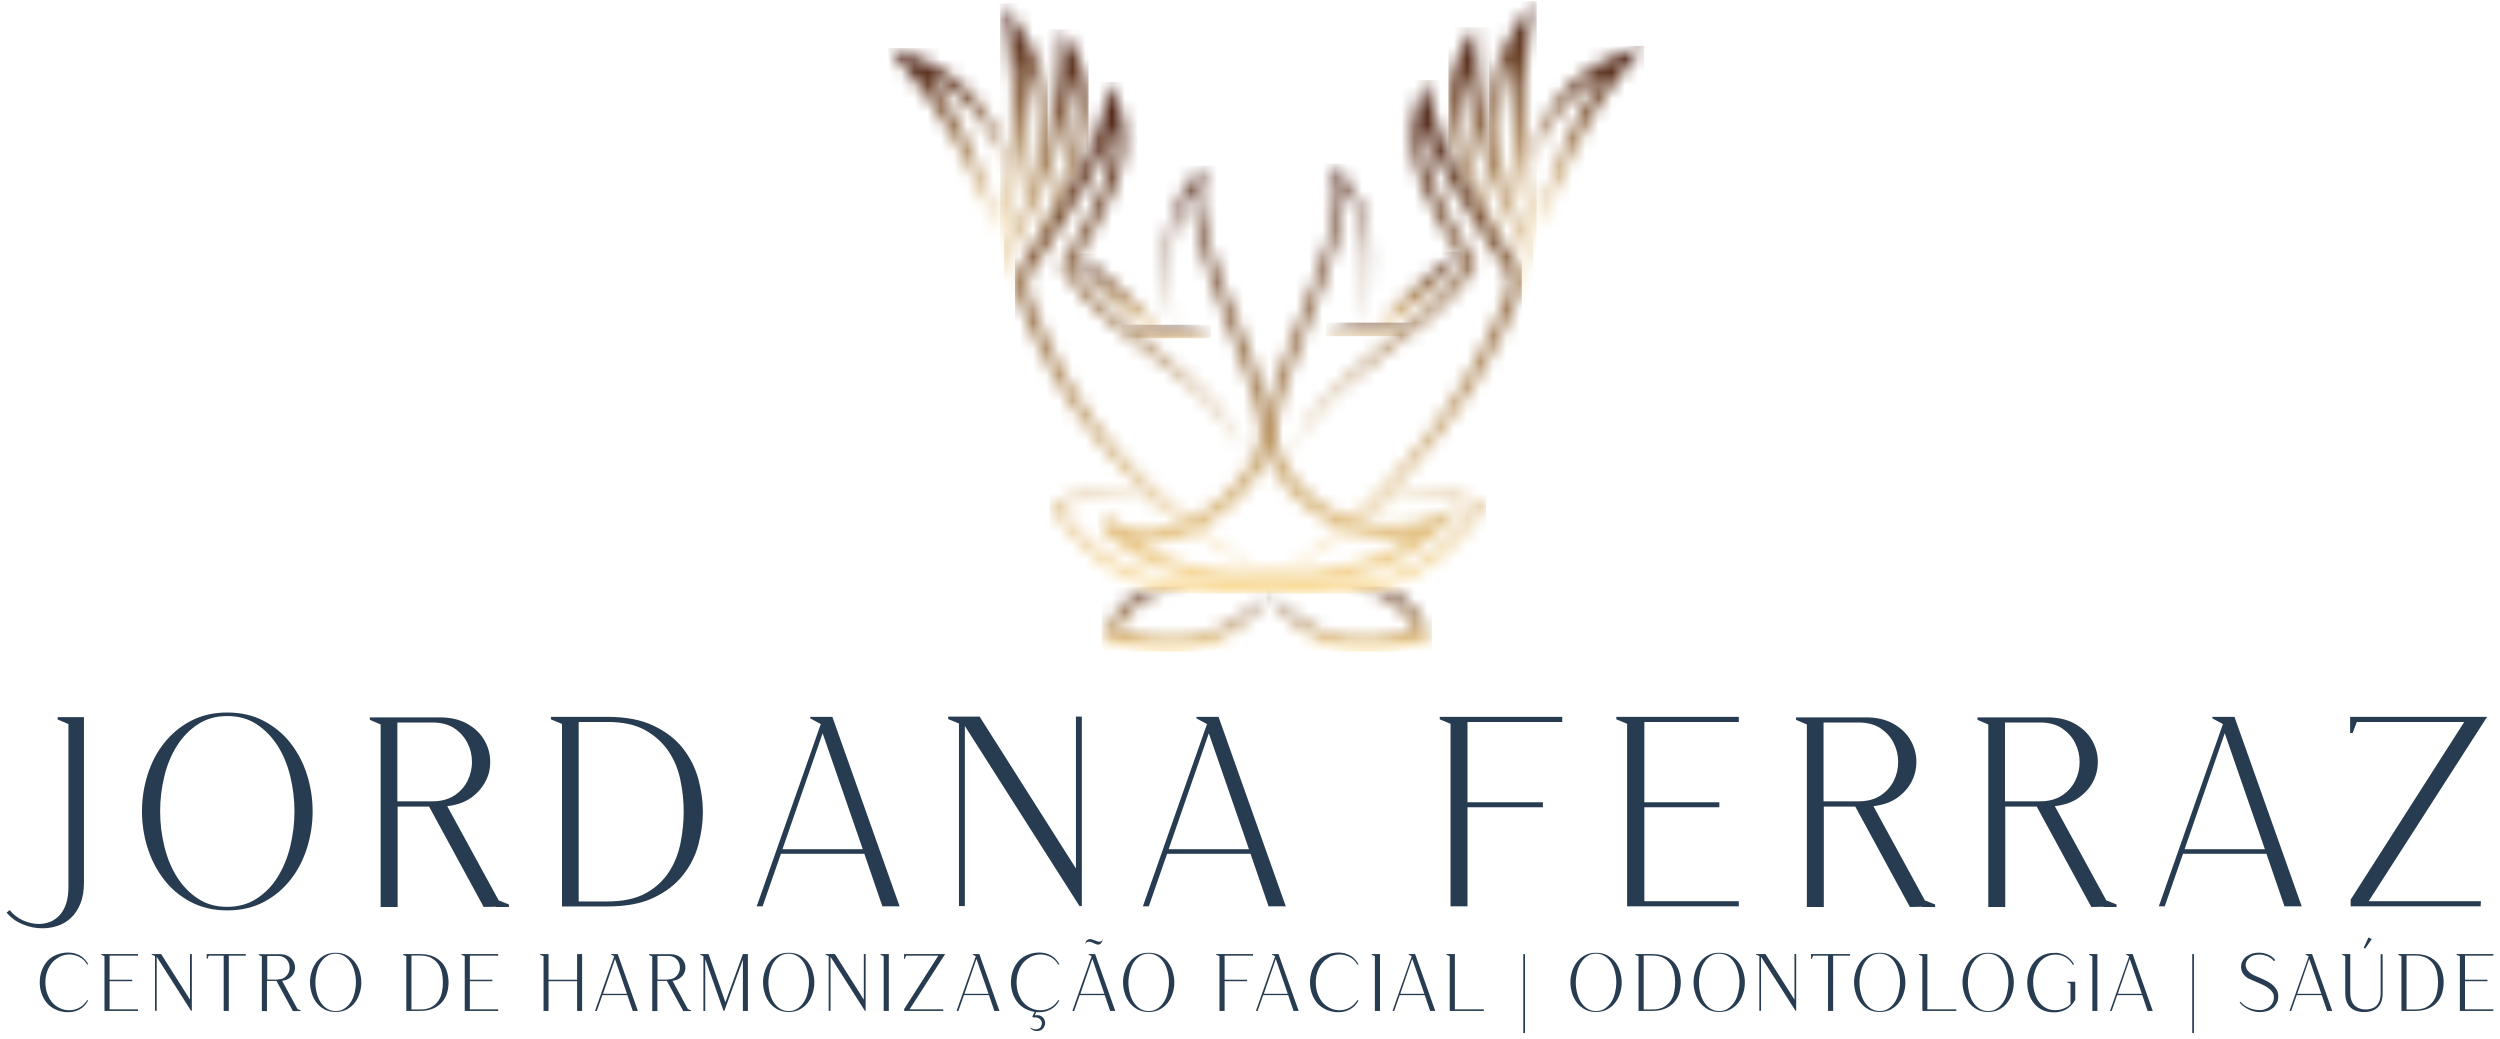 <svg xmlns="http://www.w3.org/2000/svg" width="190" height="79" viewBox="0 0 190 79" fill="none"><path d="M4.47 72.76C4.24 72.88 4.05 73.04 3.9 73.24C3.75 73.44 3.63 73.67 3.56 73.91C3.48 74.15 3.45 74.4 3.45 74.67C3.45 74.94 3.49 75.19 3.56 75.43C3.64 75.67 3.75 75.9 3.9 76.1C4.05 76.3 4.24 76.46 4.47 76.58C4.59 76.65 4.72 76.69 4.85 76.73C4.99 76.76 5.12 76.78 5.26 76.78C5.52 76.78 5.78 76.72 6.02 76.59C6.26 76.47 6.46 76.27 6.62 76.01L6.7 76.03C6.62 76.19 6.52 76.33 6.41 76.44C6.3 76.55 6.17 76.65 6.04 76.72C5.9 76.79 5.76 76.85 5.62 76.88C5.47 76.91 5.32 76.93 5.16 76.93C4.98 76.93 4.79 76.91 4.61 76.86C4.43 76.81 4.26 76.75 4.1 76.66C3.86 76.53 3.66 76.36 3.5 76.15C3.34 75.94 3.22 75.71 3.14 75.45C3.06 75.2 3.02 74.93 3.02 74.66C3.02 74.39 3.06 74.12 3.14 73.86C3.22 73.61 3.34 73.37 3.5 73.16C3.66 72.95 3.86 72.78 4.1 72.65C4.26 72.57 4.43 72.51 4.61 72.46C4.79 72.42 4.97 72.39 5.15 72.39C5.31 72.39 5.46 72.41 5.61 72.44C5.76 72.48 5.9 72.53 6.04 72.6C6.17 72.67 6.3 72.76 6.41 72.88C6.52 72.99 6.63 73.13 6.71 73.29L6.63 73.31C6.47 73.05 6.28 72.85 6.03 72.73C5.79 72.61 5.54 72.54 5.27 72.54C5 72.54 4.73 72.61 4.48 72.74" fill="#273C51"></path><path d="M7.7 72.51H10.49V72.63H8.33V74.46H10.05V74.57H8.33V76.71H10.49V76.83H7.94V72.67L7.7 72.57V72.51Z" fill="#273C51"></path><path d="M14.44 75.97V72.51H14.58V76.82H14.52L11.91 72.72V76.82H11.78V72.66L11.53 72.56V72.51H12.25L14.44 75.97Z" fill="#273C51"></path><path d="M15.71 72.51H18.68V72.63H17.39V76.83H17V72.63H15.86L15.76 72.88H15.71V72.51Z" fill="#273C51"></path><path d="M19.68 72.52H21.27C21.52 72.52 21.72 72.57 21.89 72.66C22.06 72.75 22.18 72.87 22.27 73.01C22.36 73.15 22.41 73.3 22.42 73.47C22.43 73.64 22.4 73.8 22.33 73.95C22.26 74.1 22.15 74.23 22 74.34C21.85 74.45 21.66 74.52 21.44 74.54L22.61 76.69L22.84 76.78V76.84H22.54H22.26L21.01 74.55H20.29V76.84H19.9V72.68L19.66 72.58V72.52H19.68ZM21.11 74.43C21.31 74.43 21.48 74.39 21.61 74.3C21.74 74.21 21.84 74.1 21.91 73.97C21.98 73.83 22.01 73.69 22.01 73.54C22.01 73.39 21.98 73.24 21.91 73.11C21.84 72.97 21.74 72.86 21.61 72.78C21.48 72.69 21.31 72.65 21.11 72.65H20.31V74.45H21.11V74.43Z" fill="#273C51"></path><path d="M25.51 72.41C25.83 72.41 26.11 72.47 26.35 72.6C26.59 72.73 26.79 72.9 26.96 73.11C27.12 73.32 27.25 73.56 27.33 73.83C27.41 74.1 27.46 74.38 27.46 74.66C27.46 74.94 27.42 75.22 27.33 75.49C27.25 75.76 27.12 76 26.96 76.21C26.8 76.42 26.59 76.59 26.35 76.72C26.11 76.85 25.83 76.91 25.51 76.91C25.19 76.91 24.92 76.85 24.67 76.72C24.43 76.59 24.22 76.42 24.06 76.21C23.9 76 23.77 75.76 23.69 75.49C23.61 75.22 23.56 74.94 23.56 74.66C23.56 74.38 23.6 74.1 23.69 73.83C23.77 73.56 23.9 73.32 24.06 73.11C24.22 72.9 24.43 72.73 24.67 72.6C24.91 72.47 25.19 72.41 25.51 72.41ZM25.51 76.84C25.76 76.84 25.99 76.78 26.18 76.65C26.37 76.53 26.53 76.36 26.66 76.16C26.79 75.96 26.89 75.72 26.95 75.46C27.01 75.2 27.05 74.93 27.05 74.66C27.05 74.39 27.02 74.12 26.95 73.86C26.89 73.6 26.79 73.37 26.66 73.16C26.53 72.96 26.37 72.79 26.18 72.67C25.99 72.55 25.76 72.48 25.51 72.48C25.26 72.48 25.03 72.54 24.84 72.67C24.65 72.79 24.49 72.96 24.36 73.16C24.23 73.36 24.13 73.59 24.07 73.86C24.01 74.12 23.97 74.39 23.97 74.66C23.97 74.93 24 75.19 24.07 75.46C24.13 75.72 24.23 75.96 24.36 76.16C24.49 76.36 24.65 76.53 24.84 76.65C25.03 76.77 25.25 76.84 25.51 76.84Z" fill="#273C51"></path><path d="M30.64 72.57V72.51H31.92C32.34 72.51 32.69 72.58 32.97 72.71C33.25 72.84 33.47 73.02 33.64 73.22C33.81 73.43 33.92 73.66 33.99 73.92C34.06 74.18 34.09 74.43 34.09 74.67C34.09 74.91 34.06 75.17 33.99 75.42C33.92 75.68 33.8 75.91 33.63 76.12C33.46 76.33 33.24 76.5 32.96 76.63C32.68 76.76 32.33 76.83 31.91 76.83H30.88V72.67L30.63 72.57H30.64ZM31.27 72.63V76.72H31.92C32.28 76.72 32.57 76.66 32.8 76.53C33.02 76.41 33.2 76.24 33.33 76.04C33.46 75.84 33.55 75.62 33.59 75.38C33.64 75.14 33.66 74.9 33.66 74.67C33.66 74.44 33.64 74.19 33.59 73.95C33.54 73.71 33.45 73.49 33.32 73.29C33.19 73.1 33.01 72.93 32.79 72.81C32.56 72.69 32.28 72.62 31.92 72.62H31.27V72.63Z" fill="#273C51"></path><path d="M35.07 72.51H37.86V72.63H35.71V74.46H37.42V74.57H35.71V76.71H37.86V76.83H35.32V72.67L35.07 72.57V72.51Z" fill="#273C51"></path><path d="M41.05 72.57V72.51H41.69V74.46H43.86V72.51H44.24V76.83H43.86V74.57H41.69V76.83H41.31V72.67L41.05 72.57Z" fill="#273C51"></path><path d="M46.69 72.68L46.45 72.55V72.51H46.95L48.48 76.83H48.09L47.68 75.63H45.78L45.36 76.83H45.22L46.68 72.68H46.69ZM45.82 75.53H47.65L46.74 72.88L45.83 75.53H45.82Z" fill="#273C51"></path><path d="M49.34 72.52H50.94C51.19 72.52 51.39 72.57 51.56 72.66C51.73 72.75 51.85 72.87 51.94 73.01C52.03 73.15 52.08 73.3 52.09 73.47C52.1 73.64 52.07 73.8 52 73.95C51.93 74.1 51.82 74.23 51.67 74.34C51.52 74.45 51.33 74.52 51.11 74.54L52.28 76.69L52.51 76.78V76.84H52.21H51.93L50.68 74.55H49.96V76.84H49.57V72.68L49.32 72.58V72.52H49.34ZM50.77 74.43C50.97 74.43 51.14 74.39 51.27 74.3C51.4 74.21 51.5 74.1 51.57 73.97C51.64 73.83 51.67 73.69 51.67 73.54C51.67 73.39 51.64 73.24 51.57 73.11C51.5 72.97 51.4 72.86 51.27 72.78C51.14 72.69 50.97 72.65 50.77 72.65H49.97V74.45H50.77V74.43Z" fill="#273C51"></path><path d="M53.22 72.51H53.85L55.13 76.17L56.46 72.51H56.84V76.83H56.46V72.94L55.05 76.83H54.99L53.6 72.89V76.83H53.46V72.67L53.22 72.57V72.51Z" fill="#273C51"></path><path d="M59.94 72.41C60.26 72.41 60.54 72.47 60.78 72.6C61.02 72.73 61.22 72.9 61.39 73.11C61.55 73.32 61.68 73.56 61.76 73.83C61.84 74.1 61.89 74.38 61.89 74.66C61.89 74.94 61.85 75.22 61.76 75.49C61.68 75.76 61.55 76 61.39 76.21C61.23 76.42 61.02 76.59 60.78 76.72C60.54 76.85 60.26 76.91 59.94 76.91C59.62 76.91 59.35 76.85 59.1 76.72C58.86 76.59 58.65 76.42 58.49 76.21C58.33 76 58.2 75.76 58.12 75.49C58.04 75.22 57.99 74.94 57.99 74.66C57.99 74.38 58.03 74.1 58.12 73.83C58.2 73.56 58.33 73.32 58.49 73.11C58.65 72.9 58.86 72.73 59.1 72.6C59.34 72.47 59.62 72.41 59.94 72.41ZM59.94 76.84C60.19 76.84 60.42 76.78 60.61 76.65C60.8 76.53 60.96 76.36 61.09 76.16C61.22 75.96 61.32 75.72 61.38 75.46C61.44 75.2 61.48 74.93 61.48 74.66C61.48 74.39 61.45 74.12 61.38 73.86C61.32 73.6 61.22 73.37 61.09 73.16C60.96 72.96 60.8 72.79 60.61 72.67C60.42 72.55 60.19 72.48 59.94 72.48C59.69 72.48 59.46 72.54 59.27 72.67C59.08 72.79 58.92 72.96 58.79 73.16C58.66 73.36 58.57 73.59 58.5 73.86C58.44 74.12 58.4 74.39 58.4 74.66C58.4 74.93 58.43 75.19 58.5 75.46C58.56 75.72 58.66 75.96 58.79 76.16C58.92 76.36 59.08 76.53 59.27 76.65C59.46 76.77 59.68 76.84 59.94 76.84Z" fill="#273C51"></path><path d="M65.65 75.97V72.51H65.79V76.82H65.73L63.12 72.72V76.82H62.98V72.66L62.74 72.56V72.51H63.46L65.65 75.97Z" fill="#273C51"></path><path d="M66.92 72.51H67.55V76.83H67.16V72.67L66.92 72.57V72.51Z" fill="#273C51"></path><path d="M68.71 72.88V72.51H71.83L69.13 76.71H71.69L71.68 76.83H68.72V76.68L71.31 72.63H68.86L68.76 72.88H68.71Z" fill="#273C51"></path><path d="M74.17 72.68L73.93 72.55V72.51H74.43L75.96 76.83H75.57L75.16 75.63H73.26L72.84 76.83H72.7L74.16 72.68H74.17ZM73.3 75.53H75.13L74.21 72.88L73.3 75.53Z" fill="#273C51"></path><path d="M78.28 72.76C78.05 72.88 77.86 73.04 77.71 73.24C77.56 73.44 77.44 73.67 77.37 73.91C77.29 74.15 77.26 74.4 77.26 74.67C77.26 74.94 77.3 75.19 77.37 75.43C77.45 75.67 77.56 75.9 77.71 76.1C77.86 76.3 78.05 76.46 78.28 76.58C78.4 76.65 78.53 76.69 78.66 76.73C78.79 76.76 78.93 76.78 79.06 76.78C79.32 76.78 79.58 76.72 79.82 76.59C80.06 76.47 80.26 76.27 80.42 76.01L80.51 76.03C80.43 76.19 80.33 76.33 80.22 76.44C80.11 76.55 79.98 76.65 79.84 76.72C79.71 76.79 79.56 76.85 79.42 76.88C79.27 76.91 79.12 76.93 78.97 76.93C78.79 76.93 78.6 76.91 78.42 76.86C78.24 76.81 78.07 76.75 77.91 76.66C77.67 76.53 77.47 76.36 77.31 76.15C77.15 75.94 77.03 75.71 76.95 75.45C76.87 75.2 76.83 74.93 76.83 74.66C76.83 74.39 76.87 74.12 76.95 73.86C77.03 73.61 77.15 73.37 77.31 73.16C77.47 72.95 77.67 72.78 77.91 72.65C78.07 72.57 78.24 72.51 78.42 72.46C78.6 72.42 78.78 72.39 78.96 72.39C79.12 72.39 79.27 72.41 79.42 72.44C79.57 72.47 79.71 72.53 79.85 72.6C79.98 72.67 80.11 72.76 80.22 72.88C80.33 72.99 80.43 73.13 80.52 73.29L80.43 73.31C80.28 73.05 80.08 72.86 79.84 72.73C79.6 72.61 79.34 72.54 79.08 72.54C78.82 72.54 78.54 72.61 78.29 72.74M79.14 77.95C79.18 77.86 79.19 77.78 79.18 77.71C79.17 77.63 79.14 77.57 79.09 77.51C79.04 77.45 78.98 77.4 78.91 77.37C78.84 77.34 78.76 77.32 78.68 77.32H78.62C78.62 77.32 78.58 77.32 78.56 77.33L78.45 77.28L78.68 76.8H78.79L78.65 77.17C78.71 77.16 78.77 77.15 78.82 77.15C78.95 77.15 79.06 77.18 79.15 77.24C79.24 77.3 79.31 77.37 79.36 77.46C79.41 77.55 79.43 77.65 79.43 77.76C79.43 77.87 79.4 77.97 79.34 78.07C79.28 78.17 79.2 78.25 79.11 78.29C79.01 78.33 78.92 78.36 78.82 78.36C78.72 78.36 78.61 78.34 78.52 78.3C78.43 78.26 78.35 78.2 78.29 78.12L78.32 78.09C78.43 78.18 78.56 78.23 78.7 78.23C78.79 78.23 78.88 78.21 78.96 78.17C79.04 78.13 79.1 78.06 79.15 77.97" fill="#273C51"></path><path d="M82.97 72.68L82.73 72.55V72.51H83.23L84.76 76.83H84.37L83.96 75.63H82.06L81.64 76.83H81.5L82.96 72.68H82.97ZM82.1 75.53H83.93L83.02 72.88L82.11 75.53H82.1ZM83.82 71.41C83.77 71.55 83.72 71.65 83.66 71.71C83.6 71.77 83.54 71.79 83.47 71.79C83.42 71.79 83.36 71.78 83.3 71.76C83.24 71.74 83.18 71.71 83.12 71.68C83.06 71.65 83 71.63 82.94 71.6C82.88 71.58 82.82 71.57 82.76 71.57C82.7 71.57 82.65 71.58 82.6 71.61C82.55 71.64 82.5 71.68 82.46 71.75H82.45C82.5 71.6 82.56 71.5 82.62 71.45C82.69 71.4 82.76 71.37 82.83 71.37C82.89 71.37 82.95 71.38 83.01 71.4C83.07 71.42 83.13 71.44 83.2 71.47C83.26 71.5 83.33 71.52 83.39 71.54C83.45 71.56 83.51 71.57 83.56 71.57C83.61 71.57 83.66 71.56 83.7 71.53C83.74 71.5 83.78 71.46 83.82 71.39H83.83L83.82 71.41Z" fill="#273C51"></path><path d="M87.3 72.41C87.62 72.41 87.9 72.47 88.14 72.6C88.38 72.73 88.58 72.9 88.75 73.11C88.91 73.32 89.04 73.56 89.12 73.83C89.2 74.1 89.25 74.38 89.25 74.66C89.25 74.94 89.21 75.22 89.12 75.49C89.04 75.76 88.91 76 88.75 76.21C88.59 76.42 88.38 76.59 88.14 76.72C87.9 76.85 87.62 76.91 87.3 76.91C86.98 76.91 86.71 76.85 86.46 76.72C86.22 76.59 86.01 76.42 85.85 76.21C85.69 76 85.56 75.76 85.48 75.49C85.4 75.22 85.35 74.94 85.35 74.66C85.35 74.38 85.39 74.1 85.48 73.83C85.56 73.56 85.69 73.32 85.85 73.11C86.01 72.9 86.22 72.73 86.46 72.6C86.7 72.47 86.98 72.41 87.3 72.41ZM87.3 76.84C87.55 76.84 87.78 76.78 87.97 76.65C88.16 76.53 88.32 76.36 88.45 76.16C88.58 75.96 88.68 75.72 88.74 75.46C88.8 75.2 88.84 74.93 88.84 74.66C88.84 74.39 88.81 74.12 88.74 73.86C88.68 73.6 88.58 73.37 88.45 73.16C88.32 72.96 88.16 72.79 87.97 72.67C87.78 72.55 87.55 72.48 87.3 72.48C87.05 72.48 86.82 72.54 86.63 72.67C86.44 72.79 86.28 72.96 86.15 73.16C86.02 73.36 85.93 73.59 85.86 73.86C85.8 74.12 85.76 74.39 85.76 74.66C85.76 74.93 85.79 75.19 85.86 75.46C85.92 75.72 86.02 75.96 86.15 76.16C86.28 76.36 86.44 76.53 86.63 76.65C86.82 76.77 87.04 76.84 87.3 76.84Z" fill="#273C51"></path><path d="M92.43 72.57V72.51H95.23V72.63H93.07V74.46H94.78V74.57H93.07V76.83H92.68V72.67L92.43 72.57Z" fill="#273C51"></path><path d="M96.91 72.68L96.67 72.55V72.51H97.17L98.7 76.83H98.31L97.9 75.63H96L95.58 76.83H95.45L96.91 72.68ZM96.04 75.53H97.87L96.96 72.88L96.05 75.53H96.04Z" fill="#273C51"></path><path d="M101.02 72.76C100.79 72.88 100.6 73.04 100.45 73.24C100.3 73.44 100.18 73.67 100.11 73.91C100.03 74.15 100 74.4 100 74.67C100 74.94 100.04 75.19 100.11 75.43C100.19 75.67 100.3 75.9 100.45 76.1C100.6 76.3 100.79 76.46 101.02 76.58C101.14 76.65 101.27 76.69 101.4 76.73C101.53 76.76 101.67 76.78 101.8 76.78C102.06 76.78 102.32 76.72 102.56 76.59C102.8 76.46 103 76.27 103.16 76.01L103.25 76.03C103.17 76.19 103.07 76.33 102.96 76.44C102.85 76.55 102.72 76.65 102.58 76.72C102.45 76.79 102.3 76.85 102.16 76.88C102.01 76.91 101.86 76.93 101.7 76.93C101.52 76.93 101.33 76.91 101.15 76.86C100.97 76.81 100.8 76.75 100.64 76.66C100.4 76.53 100.2 76.36 100.04 76.15C99.88 75.94 99.76 75.71 99.68 75.45C99.6 75.2 99.56 74.93 99.56 74.66C99.56 74.39 99.6 74.12 99.68 73.86C99.76 73.61 99.88 73.37 100.04 73.16C100.2 72.95 100.4 72.78 100.64 72.65C100.8 72.57 100.97 72.51 101.15 72.46C101.33 72.42 101.51 72.39 101.69 72.39C101.85 72.39 102 72.41 102.15 72.44C102.3 72.48 102.44 72.53 102.58 72.6C102.71 72.67 102.84 72.76 102.95 72.88C103.06 72.99 103.16 73.13 103.25 73.29L103.16 73.31C103.01 73.05 102.81 72.85 102.57 72.73C102.33 72.61 102.08 72.54 101.81 72.54C101.54 72.54 101.27 72.61 101.02 72.74" fill="#273C51"></path><path d="M104.25 72.51H104.88V76.83H104.49V72.67L104.25 72.57V72.51Z" fill="#273C51"></path><path d="M107.29 72.68L107.05 72.55V72.51H107.55L109.08 76.83H108.69L108.28 75.63H106.38L105.96 76.83H105.83L107.29 72.68ZM106.42 75.53H108.25L107.33 72.88L106.42 75.53Z" fill="#273C51"></path><path d="M109.93 72.51H110.57V76.71H112.77V76.83H110.18V72.67L109.93 72.57V72.51Z" fill="#273C51"></path><path d="M115.9 72.51H115.77V78.51H115.9V72.51Z" fill="#273C51"></path><path d="M121.3 72.41C121.62 72.41 121.9 72.47 122.14 72.6C122.38 72.73 122.58 72.9 122.75 73.11C122.91 73.32 123.04 73.56 123.12 73.83C123.2 74.1 123.25 74.38 123.25 74.66C123.25 74.94 123.21 75.22 123.12 75.49C123.04 75.76 122.91 76 122.75 76.21C122.59 76.42 122.38 76.59 122.14 76.72C121.9 76.85 121.62 76.91 121.3 76.91C120.98 76.91 120.71 76.85 120.46 76.72C120.22 76.59 120.01 76.42 119.85 76.21C119.69 76 119.56 75.76 119.48 75.49C119.4 75.22 119.35 74.94 119.35 74.66C119.35 74.38 119.39 74.1 119.48 73.83C119.56 73.56 119.69 73.32 119.85 73.11C120.01 72.9 120.22 72.73 120.46 72.6C120.7 72.47 120.98 72.41 121.3 72.41ZM121.3 76.84C121.55 76.84 121.78 76.78 121.97 76.65C122.16 76.52 122.32 76.36 122.45 76.16C122.58 75.96 122.68 75.72 122.74 75.46C122.8 75.2 122.84 74.93 122.84 74.66C122.84 74.39 122.81 74.12 122.74 73.86C122.68 73.6 122.58 73.37 122.45 73.16C122.32 72.96 122.16 72.79 121.97 72.67C121.78 72.55 121.56 72.48 121.3 72.48C121.04 72.48 120.82 72.54 120.63 72.67C120.44 72.79 120.28 72.96 120.15 73.16C120.02 73.36 119.93 73.59 119.86 73.86C119.8 74.12 119.76 74.39 119.76 74.66C119.76 74.93 119.79 75.19 119.86 75.46C119.92 75.72 120.02 75.96 120.15 76.16C120.28 76.36 120.44 76.53 120.63 76.65C120.82 76.77 121.04 76.84 121.3 76.84Z" fill="#273C51"></path><path d="M124.29 72.57V72.51H125.57C125.99 72.51 126.34 72.58 126.62 72.71C126.9 72.84 127.12 73.02 127.29 73.22C127.45 73.43 127.57 73.66 127.64 73.92C127.71 74.18 127.74 74.43 127.74 74.67C127.74 74.91 127.7 75.17 127.64 75.42C127.57 75.68 127.45 75.91 127.28 76.12C127.11 76.33 126.89 76.5 126.61 76.63C126.33 76.76 125.98 76.83 125.56 76.83H124.53V72.67L124.28 72.57H124.29ZM124.92 72.63V76.72H125.57C125.93 76.72 126.22 76.66 126.45 76.53C126.67 76.41 126.85 76.24 126.98 76.04C127.11 75.84 127.2 75.62 127.24 75.38C127.29 75.14 127.31 74.9 127.31 74.67C127.31 74.44 127.29 74.19 127.24 73.95C127.19 73.71 127.1 73.49 126.97 73.29C126.84 73.1 126.66 72.93 126.44 72.81C126.22 72.69 125.93 72.62 125.57 72.62H124.92V72.63Z" fill="#273C51"></path><path d="M130.66 72.41C130.98 72.41 131.26 72.47 131.5 72.6C131.74 72.73 131.94 72.9 132.11 73.11C132.27 73.32 132.4 73.56 132.48 73.83C132.56 74.1 132.61 74.38 132.61 74.66C132.61 74.94 132.57 75.22 132.48 75.49C132.4 75.76 132.27 76 132.11 76.21C131.95 76.42 131.74 76.59 131.5 76.72C131.26 76.85 130.98 76.91 130.66 76.91C130.34 76.91 130.07 76.85 129.82 76.72C129.58 76.59 129.37 76.42 129.21 76.21C129.05 76 128.92 75.76 128.84 75.49C128.76 75.22 128.71 74.94 128.71 74.66C128.71 74.38 128.75 74.1 128.84 73.83C128.92 73.56 129.05 73.32 129.21 73.11C129.37 72.9 129.58 72.73 129.82 72.6C130.06 72.47 130.34 72.41 130.66 72.41ZM130.66 76.84C130.91 76.84 131.14 76.78 131.33 76.65C131.52 76.52 131.68 76.36 131.81 76.16C131.94 75.96 132.04 75.72 132.1 75.46C132.16 75.2 132.2 74.93 132.2 74.66C132.2 74.39 132.17 74.12 132.1 73.86C132.04 73.6 131.94 73.37 131.81 73.16C131.68 72.96 131.52 72.79 131.33 72.67C131.14 72.55 130.92 72.48 130.66 72.48C130.4 72.48 130.18 72.54 129.99 72.67C129.8 72.79 129.64 72.96 129.51 73.16C129.38 73.36 129.29 73.59 129.22 73.86C129.16 74.12 129.12 74.39 129.12 74.66C129.12 74.93 129.15 75.19 129.22 75.46C129.28 75.72 129.38 75.96 129.51 76.16C129.64 76.36 129.8 76.53 129.99 76.65C130.18 76.77 130.4 76.84 130.66 76.84Z" fill="#273C51"></path><path d="M136.38 75.97V72.51H136.51V76.82H136.46L133.84 72.72V76.82H133.71V72.66L133.46 72.56V72.51H134.18L136.38 75.97Z" fill="#273C51"></path><path d="M137.64 72.51H140.61V72.63H139.32V76.83H138.93V72.63H137.8L137.69 72.88H137.64V72.51Z" fill="#273C51"></path><path d="M142.86 72.41C143.18 72.41 143.46 72.47 143.7 72.6C143.94 72.73 144.14 72.9 144.31 73.11C144.47 73.32 144.6 73.56 144.68 73.83C144.76 74.1 144.81 74.38 144.81 74.66C144.81 74.94 144.77 75.22 144.68 75.49C144.6 75.76 144.47 76 144.31 76.21C144.15 76.42 143.94 76.59 143.7 76.72C143.46 76.85 143.18 76.91 142.86 76.91C142.54 76.91 142.27 76.85 142.02 76.72C141.78 76.59 141.57 76.42 141.41 76.21C141.25 76 141.12 75.76 141.04 75.49C140.96 75.22 140.91 74.94 140.91 74.66C140.91 74.38 140.95 74.1 141.04 73.83C141.12 73.56 141.25 73.32 141.41 73.11C141.57 72.9 141.78 72.73 142.02 72.6C142.26 72.47 142.54 72.41 142.86 72.41ZM142.86 76.84C143.11 76.84 143.34 76.78 143.53 76.65C143.72 76.52 143.88 76.36 144.01 76.16C144.14 75.96 144.24 75.72 144.3 75.46C144.36 75.2 144.4 74.93 144.4 74.66C144.4 74.39 144.37 74.12 144.3 73.86C144.24 73.6 144.14 73.37 144.01 73.16C143.88 72.96 143.72 72.79 143.53 72.67C143.34 72.55 143.12 72.48 142.86 72.48C142.6 72.48 142.38 72.54 142.19 72.67C142 72.79 141.84 72.96 141.71 73.16C141.58 73.36 141.49 73.59 141.42 73.86C141.36 74.12 141.32 74.39 141.32 74.66C141.32 74.93 141.35 75.19 141.42 75.46C141.48 75.72 141.58 75.96 141.71 76.16C141.84 76.36 142 76.53 142.19 76.65C142.38 76.77 142.6 76.84 142.86 76.84Z" fill="#273C51"></path><path d="M145.84 72.51H146.48V76.71H148.68V76.83H146.1V72.67L145.84 72.57V72.51Z" fill="#273C51"></path><path d="M151.1 72.41C151.42 72.41 151.7 72.47 151.94 72.6C152.18 72.73 152.38 72.9 152.55 73.11C152.71 73.32 152.84 73.56 152.92 73.83C153 74.1 153.05 74.38 153.05 74.66C153.05 74.94 153.01 75.22 152.92 75.49C152.84 75.76 152.71 76 152.55 76.21C152.39 76.42 152.18 76.59 151.94 76.72C151.7 76.85 151.42 76.91 151.1 76.91C150.78 76.91 150.51 76.85 150.26 76.72C150.02 76.59 149.81 76.42 149.65 76.21C149.49 76 149.36 75.76 149.28 75.49C149.2 75.22 149.15 74.94 149.15 74.66C149.15 74.38 149.19 74.1 149.28 73.83C149.36 73.56 149.49 73.32 149.65 73.11C149.81 72.9 150.02 72.73 150.26 72.6C150.5 72.47 150.78 72.41 151.1 72.41ZM151.1 76.84C151.35 76.84 151.58 76.78 151.77 76.65C151.96 76.53 152.12 76.36 152.25 76.16C152.38 75.96 152.48 75.72 152.54 75.46C152.6 75.2 152.64 74.93 152.64 74.66C152.64 74.39 152.61 74.12 152.54 73.86C152.48 73.6 152.38 73.37 152.25 73.16C152.12 72.96 151.96 72.79 151.77 72.67C151.58 72.55 151.35 72.48 151.1 72.48C150.85 72.48 150.62 72.54 150.43 72.67C150.24 72.79 150.08 72.96 149.95 73.16C149.82 73.36 149.72 73.59 149.66 73.86C149.6 74.12 149.56 74.39 149.56 74.66C149.56 74.93 149.59 75.19 149.66 75.46C149.72 75.72 149.82 75.96 149.95 76.16C150.08 76.36 150.24 76.53 150.43 76.65C150.62 76.77 150.84 76.84 151.1 76.84Z" fill="#273C51"></path><path d="M156.26 72.41C156.53 72.43 156.79 72.51 157.03 72.65C157.27 72.79 157.47 73.01 157.63 73.3L157.54 73.33C157.38 73.06 157.19 72.87 156.96 72.74C156.73 72.61 156.48 72.55 156.23 72.55C155.94 72.55 155.69 72.62 155.47 72.74C155.26 72.86 155.08 73.02 154.94 73.22C154.8 73.42 154.69 73.64 154.62 73.9C154.55 74.15 154.51 74.41 154.52 74.67C154.52 74.93 154.56 75.19 154.63 75.44C154.7 75.69 154.8 75.92 154.94 76.11C155.08 76.31 155.25 76.47 155.46 76.59C155.67 76.71 155.91 76.77 156.18 76.77C156.45 76.77 156.68 76.73 156.88 76.63C157.09 76.54 157.25 76.43 157.36 76.3V74.76L157.11 74.66V74.61H157.72V75.97C157.69 76.03 157.66 76.09 157.62 76.15C157.58 76.21 157.53 76.27 157.49 76.32C157.49 76.32 157.48 76.34 157.47 76.34C157.47 76.34 157.46 76.35 157.45 76.36C157.45 76.36 157.44 76.38 157.42 76.4C157.25 76.58 157.05 76.72 156.82 76.81C156.59 76.9 156.36 76.94 156.11 76.94C155.77 76.94 155.48 76.88 155.22 76.76C154.96 76.63 154.75 76.46 154.58 76.25C154.41 76.04 154.28 75.8 154.2 75.53C154.11 75.26 154.07 74.98 154.07 74.7C154.07 74.42 154.11 74.14 154.2 73.86C154.28 73.58 154.41 73.34 154.58 73.13C154.75 72.92 154.96 72.75 155.21 72.62C155.47 72.49 155.76 72.42 156.1 72.42C156.12 72.42 156.15 72.42 156.17 72.42C156.19 72.42 156.22 72.42 156.24 72.42" fill="#273C51"></path><path d="M158.77 72.51H159.4V76.83H159.02V72.67L158.77 72.57V72.51Z" fill="#273C51"></path><path d="M161.82 72.68L161.58 72.55V72.51H162.08L163.61 76.83H163.22L162.81 75.63H160.91L160.49 76.83H160.36L161.82 72.68ZM160.95 75.53H162.78L161.86 72.88L160.95 75.53Z" fill="#273C51"></path><path d="M166.74 72.51H166.61V78.51H166.74V72.51Z" fill="#273C51"></path><path d="M172.82 73.05C172.76 72.97 172.69 72.9 172.61 72.84C172.53 72.78 172.44 72.73 172.34 72.68C172.24 72.64 172.14 72.61 172.03 72.58C171.92 72.56 171.81 72.55 171.71 72.55C171.56 72.55 171.42 72.57 171.28 72.61C171.14 72.65 171.03 72.72 170.93 72.81C170.82 72.91 170.75 73.01 170.71 73.12C170.67 73.23 170.66 73.34 170.68 73.44C170.7 73.55 170.74 73.65 170.82 73.75C170.89 73.85 170.99 73.94 171.1 74.01C171.2 74.07 171.32 74.13 171.46 74.19C171.6 74.25 171.75 74.31 171.9 74.38C172.05 74.45 172.21 74.52 172.35 74.6C172.5 74.68 172.63 74.77 172.75 74.88C172.87 74.99 172.96 75.11 173.04 75.24C173.11 75.38 173.15 75.53 173.15 75.71C173.15 75.91 173.11 76.08 173.04 76.23C172.96 76.38 172.86 76.51 172.74 76.61C172.61 76.71 172.47 76.79 172.3 76.84C172.13 76.89 171.96 76.92 171.77 76.92C171.48 76.92 171.2 76.86 170.92 76.73C170.64 76.6 170.41 76.43 170.21 76.19L170.28 76.13C170.47 76.35 170.69 76.51 170.95 76.61C171.21 76.72 171.48 76.77 171.77 76.77C171.91 76.77 172.04 76.74 172.17 76.69C172.3 76.64 172.41 76.58 172.51 76.49C172.61 76.4 172.68 76.3 172.74 76.17C172.8 76.04 172.82 75.9 172.81 75.74C172.81 75.62 172.77 75.5 172.7 75.4C172.63 75.3 172.54 75.21 172.43 75.12C172.32 75.04 172.2 74.96 172.06 74.89C171.92 74.82 171.78 74.76 171.65 74.7C171.51 74.64 171.38 74.59 171.25 74.53C171.12 74.48 171.01 74.42 170.91 74.38C170.74 74.29 170.6 74.17 170.49 74.02C170.38 73.87 170.33 73.69 170.32 73.5C170.32 73.32 170.36 73.16 170.44 73.02C170.52 72.88 170.62 72.77 170.75 72.68C170.88 72.59 171.02 72.52 171.18 72.47C171.34 72.43 171.5 72.4 171.66 72.4C171.9 72.4 172.14 72.45 172.36 72.54C172.59 72.63 172.77 72.77 172.91 72.96L172.85 73.03L172.82 73.05Z" fill="#273C51"></path><path d="M175.46 72.68L175.22 72.55V72.51H175.72L177.25 76.83H176.86L176.45 75.63H174.55L174.13 76.83H174L175.46 72.68ZM174.59 75.53H176.42L175.5 72.88L174.59 75.53Z" fill="#273C51"></path><path d="M177.98 72.51H178.62V75.47C178.62 75.72 178.66 75.92 178.73 76.08C178.8 76.24 178.89 76.37 179 76.46C179.11 76.55 179.24 76.62 179.37 76.66C179.51 76.7 179.65 76.72 179.79 76.72C179.93 76.72 180.07 76.7 180.21 76.66C180.35 76.62 180.47 76.56 180.57 76.47C180.68 76.38 180.76 76.25 180.83 76.09C180.89 75.93 180.93 75.73 180.93 75.48V72.52H181.08V75.48C181.08 75.96 180.96 76.32 180.71 76.56C180.46 76.8 180.1 76.92 179.63 76.92C179.45 76.92 179.28 76.89 179.12 76.84C178.95 76.79 178.8 76.71 178.67 76.6C178.54 76.49 178.43 76.34 178.36 76.16C178.28 75.98 178.24 75.75 178.24 75.47V72.67L178 72.57V72.51H177.98ZM179.74 72.09L179.64 72.03L180.01 71.24L180.25 71.38L179.75 72.1L179.74 72.09Z" fill="#273C51"></path><path d="M182.27 72.57V72.51H183.55C183.97 72.51 184.32 72.58 184.6 72.71C184.88 72.84 185.1 73.02 185.27 73.22C185.44 73.43 185.55 73.66 185.62 73.92C185.69 74.18 185.72 74.43 185.72 74.67C185.72 74.91 185.68 75.17 185.62 75.42C185.55 75.68 185.43 75.91 185.26 76.12C185.09 76.33 184.87 76.5 184.59 76.63C184.31 76.76 183.96 76.83 183.54 76.83H182.51V72.67L182.26 72.57H182.27ZM182.9 72.63V76.72H183.55C183.91 76.72 184.2 76.66 184.43 76.53C184.65 76.41 184.83 76.24 184.96 76.04C185.09 75.84 185.18 75.62 185.22 75.38C185.27 75.14 185.29 74.9 185.29 74.67C185.29 74.44 185.27 74.19 185.22 73.95C185.17 73.71 185.08 73.49 184.95 73.29C184.82 73.1 184.64 72.93 184.42 72.81C184.19 72.69 183.91 72.62 183.55 72.62H182.9V72.63Z" fill="#273C51"></path><path d="M186.7 72.51H189.49V72.63H187.34V74.46H189.05V74.57H187.34V76.71H189.49V76.83H186.95V72.67L186.7 72.57V72.51Z" fill="#273C51"></path><path d="M0.74 69.17C1.01 69.51 1.35 69.77 1.75 69.95C2.15 70.13 2.55 70.22 2.95 70.22C3.25 70.22 3.54 70.16 3.81 70.06C4.08 69.95 4.32 69.78 4.53 69.56C4.74 69.33 4.9 69.04 5.02 68.69C5.14 68.34 5.2 67.91 5.2 67.42V55.03L4.38 54.68V54.5H6.38V67.1C6.38 67.71 6.29 68.24 6.11 68.68C5.93 69.12 5.7 69.47 5.4 69.75C5.11 70.03 4.77 70.23 4.39 70.36C4.01 70.49 3.62 70.55 3.22 70.55C2.7 70.55 2.2 70.45 1.71 70.24C1.22 70.04 0.82 69.74 0.5 69.36L0.73 69.17H0.74Z" fill="#273C51"></path><path d="M17.27 54.15C18.33 54.15 19.27 54.37 20.07 54.8C20.87 55.23 21.55 55.79 22.1 56.5C22.64 57.2 23.06 58 23.34 58.9C23.62 59.8 23.76 60.72 23.76 61.66C23.76 62.6 23.62 63.52 23.34 64.42C23.06 65.32 22.65 66.13 22.1 66.83C21.55 67.54 20.88 68.11 20.07 68.54C19.26 68.97 18.33 69.19 17.27 69.19C16.21 69.19 15.29 68.97 14.48 68.54C13.67 68.11 12.99 67.54 12.45 66.83C11.91 66.12 11.49 65.32 11.21 64.42C10.93 63.52 10.79 62.6 10.79 61.66C10.79 60.72 10.93 59.8 11.21 58.9C11.49 58 11.9 57.2 12.45 56.5C13 55.8 13.67 55.23 14.48 54.8C15.29 54.37 16.22 54.15 17.27 54.15ZM17.27 68.92C18.11 68.92 18.86 68.71 19.5 68.3C20.14 67.88 20.68 67.34 21.1 66.65C21.53 65.97 21.85 65.19 22.06 64.32C22.27 63.45 22.38 62.56 22.38 61.66C22.38 60.76 22.27 59.87 22.06 59C21.85 58.13 21.53 57.36 21.1 56.68C20.67 56.01 20.14 55.46 19.5 55.04C18.86 54.62 18.12 54.42 17.27 54.42C16.42 54.42 15.68 54.63 15.05 55.04C14.42 55.45 13.88 56 13.45 56.68C13.02 57.36 12.7 58.13 12.49 59C12.28 59.87 12.17 60.76 12.17 61.66C12.17 62.56 12.28 63.45 12.49 64.32C12.7 65.19 13.02 65.97 13.45 66.65C13.88 67.33 14.41 67.88 15.05 68.3C15.69 68.72 16.42 68.92 17.27 68.92Z" fill="#273C51"></path><path d="M28.09 54.52H33.41C34.23 54.52 34.92 54.68 35.48 54.99C36.04 55.3 36.47 55.7 36.76 56.17C37.05 56.64 37.22 57.16 37.25 57.71C37.28 58.27 37.19 58.8 36.95 59.29C36.71 59.78 36.35 60.22 35.86 60.59C35.36 60.96 34.74 61.18 33.99 61.27L37.9 68.43L38.68 68.74V68.93H37.68V68.91L36.76 68.93L32.61 61.3H30.22V68.93H28.93V55.06L28.11 54.71V54.53L28.09 54.52ZM32.86 60.9C33.53 60.9 34.08 60.75 34.53 60.46C34.97 60.17 35.31 59.79 35.53 59.35C35.75 58.9 35.87 58.42 35.87 57.91C35.87 57.4 35.76 56.92 35.53 56.47C35.3 56.02 34.97 55.65 34.53 55.35C34.09 55.06 33.53 54.91 32.86 54.91H30.2V60.9H32.86Z" fill="#273C51"></path><path d="M41.87 54.67V54.48H46.15C47.55 54.48 48.72 54.7 49.66 55.15C50.59 55.59 51.34 56.16 51.89 56.86C52.44 57.56 52.83 58.33 53.07 59.19C53.3 60.05 53.42 60.89 53.42 61.71C53.42 62.53 53.3 63.36 53.07 64.22C52.84 65.07 52.44 65.85 51.88 66.54C51.32 67.24 50.58 67.8 49.65 68.24C48.72 68.68 47.56 68.89 46.15 68.89H42.71V55.02L41.87 54.67ZM43.98 54.87V68.51H46.15C47.35 68.51 48.32 68.3 49.07 67.89C49.82 67.48 50.41 66.93 50.84 66.27C51.27 65.61 51.56 64.87 51.72 64.06C51.88 63.25 51.96 62.46 51.96 61.68C51.96 60.9 51.88 60.09 51.71 59.29C51.55 58.48 51.25 57.76 50.81 57.1C50.37 56.45 49.78 55.91 49.03 55.49C48.28 55.07 47.32 54.87 46.15 54.87H43.98Z" fill="#273C51"></path><path d="M62.38 55.03L61.58 54.6V54.48H63.26L68.37 68.88H67.06L65.69 64.89H59.35L57.96 68.88H57.51L62.38 55.03ZM59.48 64.54H65.57L62.52 55.73L59.47 64.54H59.48Z" fill="#273C51"></path><path d="M81.77 66V54.46H82.22V68.86H82.04L73.33 55.18V68.86H72.88V54.99L72.06 54.65V54.46H74.45L81.77 66Z" fill="#273C51"></path><path d="M91.73 55.03L90.93 54.6V54.48H92.61L97.72 68.88H96.41L95.04 64.89H88.7L87.31 68.88H86.86L91.73 55.03ZM88.83 64.54H94.92L91.87 55.73L88.82 64.54H88.83Z" fill="#273C51"></path><path d="M109.42 54.67V54.48H118.73V54.87H111.53V60.97H117.26V61.35H111.53V68.88H110.24V55.01L109.42 54.67Z" fill="#273C51"></path><path d="M122.84 54.48H132.15V54.87H124.97V60.97H130.67V61.35H124.97V68.49H132.15V68.88H123.66V55.01L122.84 54.67V54.48Z" fill="#273C51"></path><path d="M136.48 54.52H141.8C142.62 54.52 143.31 54.68 143.87 54.99C144.43 55.3 144.86 55.7 145.15 56.17C145.44 56.64 145.61 57.16 145.64 57.71C145.67 58.27 145.57 58.8 145.34 59.29C145.11 59.79 144.74 60.22 144.25 60.59C143.75 60.96 143.13 61.18 142.38 61.27L146.29 68.43L147.07 68.74V68.93H146.07V68.91L145.15 68.93L141 61.3H138.61V68.93H137.32V55.06L136.5 54.71V54.53L136.48 54.52ZM141.25 60.9C141.92 60.9 142.47 60.75 142.92 60.46C143.36 60.17 143.7 59.79 143.92 59.35C144.15 58.9 144.26 58.42 144.26 57.91C144.26 57.4 144.15 56.92 143.92 56.47C143.7 56.02 143.36 55.65 142.92 55.35C142.48 55.06 141.92 54.91 141.25 54.91H138.59V60.9H141.25Z" fill="#273C51"></path><path d="M150.27 54.52H155.59C156.41 54.52 157.1 54.68 157.66 54.99C158.22 55.3 158.65 55.7 158.94 56.17C159.23 56.64 159.4 57.16 159.43 57.71C159.46 58.27 159.36 58.8 159.13 59.29C158.9 59.79 158.53 60.22 158.04 60.59C157.54 60.96 156.92 61.18 156.17 61.27L160.08 68.43L160.86 68.74V68.93H159.86V68.91L158.94 68.93L154.79 61.3H152.4V68.93H151.11V55.06L150.29 54.71V54.53L150.27 54.52ZM155.04 60.9C155.71 60.9 156.26 60.75 156.71 60.46C157.15 60.17 157.49 59.79 157.71 59.35C157.94 58.9 158.05 58.42 158.05 57.91C158.05 57.4 157.94 56.92 157.71 56.47C157.49 56.02 157.15 55.65 156.71 55.35C156.27 55.06 155.71 54.91 155.04 54.91H152.38V60.9H155.04Z" fill="#273C51"></path><path d="M168.94 55.03L168.14 54.6V54.48H169.82L174.93 68.88H173.62L172.25 64.89H165.91L164.52 68.88H164.07L168.94 55.03ZM166.04 64.54H172.13L169.08 55.73L166.03 64.54H166.04Z" fill="#273C51"></path><path d="M178.61 55.71V54.48H189.02L180.02 68.49H188.55L188.53 68.88H178.65V68.37L187.28 54.87H179.12L178.8 55.71H178.61Z" fill="#273C51"></path><mask id="mask0_1_8" style="mask-type:luminance" maskUnits="userSpaceOnUse" x="67" y="3" width="11" height="16"><path d="M68.65 5C70.27 6.93 71.67 9.02 72.87 11.25C74.1 13.47 75.1 15.82 76.19 18.14C75.53 15.66 74.69 13.23 73.61 10.87C72.78 9.11 71.78 7.41 70.61 5.84C71.81 6.44 72.9 7.24 73.82 8.25C75.16 9.73 76.13 11.55 77.05 13.38C76.47 11.41 75.67 9.46 74.36 7.79C73.72 6.95 72.94 6.2 72.05 5.6C71.17 4.99 70.19 4.53 69.19 4.19L67.52 3.62L68.66 4.97L68.65 5Z" fill="white"></path></mask><g mask="url(#mask0_1_8)"><path d="M77.04 3.65H67.51V18.15H77.04V3.65Z" fill="url(#paint0_linear_1_8)"></path></g><mask id="mask1_1_8" style="mask-type:luminance" maskUnits="userSpaceOnUse" x="81" y="19" width="8" height="7"><path d="M84.52 22.7C85.62 23.7 86.83 24.62 88.27 25.17C87.3 23.99 86.27 22.98 85.2 21.97C84.12 20.99 83.01 20 81.65 19.28C82.46 20.57 83.43 21.68 84.52 22.7Z" fill="white"></path></mask><g mask="url(#mask1_1_8)"><path d="M88.26 19.27H81.65V25.16H88.26V19.27Z" fill="url(#paint1_linear_1_8)"></path></g><mask id="mask2_1_8" style="mask-type:luminance" maskUnits="userSpaceOnUse" x="85" y="24" width="8" height="2"><path d="M88.61 24.69C88.04 24.73 87.5 24.76 86.94 24.78C86.38 24.8 85.82 24.78 85.2 24.82C85.69 25.18 86.26 25.42 86.86 25.56C87.46 25.7 88.07 25.72 88.66 25.69L90.33 25.56C90.87 25.53 91.41 25.56 92.01 25.67C91.61 25.2 91.01 24.91 90.4 24.79C90.01 24.71 89.64 24.69 89.26 24.69C89.04 24.69 88.82 24.69 88.6 24.7" fill="white"></path></mask><g mask="url(#mask2_1_8)"><path d="M92.02 24.68H85.21V25.71H92.02V24.68Z" fill="url(#paint2_linear_1_8)"></path></g><mask id="mask3_1_8" style="mask-type:luminance" maskUnits="userSpaceOnUse" x="96" y="44" width="13" height="6"><path d="M102.36 44.68C103.58 44.79 104.79 45.04 105.74 45.7C106.54 46.24 107.09 47.04 107.52 47.92C106.65 48.13 105.78 48.33 104.9 48.42C103.85 48.54 102.8 48.54 101.79 48.34C100.77 48.15 99.81 47.72 98.91 47.14C98 46.57 97.15 45.87 96.28 45.19C96.97 46.05 97.7 46.88 98.57 47.61C99.43 48.34 100.47 48.92 101.59 49.2C102.72 49.5 103.89 49.51 105.02 49.4C106.15 49.28 107.24 48.99 108.31 48.67L108.83 48.51L108.6 48.03C108.06 46.9 107.26 45.75 106.07 45.14C105.28 44.72 104.42 44.58 103.57 44.58C103.16 44.58 102.76 44.61 102.37 44.67" fill="white"></path></mask><g mask="url(#mask3_1_8)"><path d="M108.82 44.59H96.27V49.52H108.82V44.59Z" fill="url(#paint3_linear_1_8)"></path></g><mask id="mask4_1_8" style="mask-type:luminance" maskUnits="userSpaceOnUse" x="83" y="44" width="14" height="6"><path d="M86.48 45.16C85.29 45.77 84.49 46.91 83.95 48.05L83.72 48.52L84.23 48.68C85.32 49.02 86.44 49.29 87.6 49.42C88.76 49.53 89.95 49.5 91.1 49.21C92.25 48.94 93.32 48.37 94.22 47.65C95.13 46.93 95.89 46.09 96.6 45.21C95.71 45.9 94.83 46.6 93.89 47.16C92.95 47.73 91.96 48.15 90.91 48.34C89.87 48.54 88.79 48.55 87.71 48.43C86.81 48.33 85.91 48.14 85.01 47.92C85.44 47.04 85.99 46.23 86.79 45.7C87.73 45.05 88.95 44.79 90.17 44.69C89.78 44.64 89.38 44.6 88.97 44.6C88.12 44.6 87.26 44.75 86.47 45.17" fill="white"></path></mask><g mask="url(#mask4_1_8)"><path d="M96.61 44.59H83.73V49.52H96.61V44.59Z" fill="url(#paint4_linear_1_8)"></path></g><mask id="mask5_1_8" style="mask-type:luminance" maskUnits="userSpaceOnUse" x="115" y="3" width="10" height="15"><path d="M123.29 4.06C122.3 4.4 121.34 4.86 120.48 5.47C119.61 6.07 118.86 6.84 118.26 7.69C117.04 9.38 116.33 11.32 115.76 13.25C116.67 11.45 117.56 9.63 118.82 8.13C119.67 7.11 120.71 6.31 121.87 5.71C120.72 7.28 119.78 8.99 119.02 10.75C118.03 13.11 117.27 15.54 116.62 18C117.7 15.7 118.62 13.34 119.77 11.1C120.88 8.86 122.22 6.75 123.82 4.84L124.96 3.49L123.3 4.06H123.29Z" fill="white"></path></mask><g mask="url(#mask5_1_8)"><path d="M124.96 3.49H115.77V17.99H124.96V3.49Z" fill="url(#paint5_linear_1_8)"></path></g><mask id="mask6_1_8" style="mask-type:luminance" maskUnits="userSpaceOnUse" x="104" y="19" width="8" height="6"><path d="M107.61 21.8C106.54 22.81 105.51 23.81 104.54 25C105.97 24.46 107.19 23.53 108.28 22.53C109.36 21.5 110.34 20.4 111.15 19.11C109.79 19.83 108.69 20.82 107.6 21.8" fill="white"></path></mask><g mask="url(#mask6_1_8)"><path d="M111.16 19.12H104.54V25.01H111.16V19.12Z" fill="url(#paint6_linear_1_8)"></path></g><mask id="mask7_1_8" style="mask-type:luminance" maskUnits="userSpaceOnUse" x="100" y="24" width="8" height="2"><path d="M102.4 24.62C101.79 24.74 101.19 25.04 100.79 25.5C101.4 25.4 101.94 25.36 102.47 25.39L104.14 25.52C104.73 25.54 105.34 25.52 105.94 25.39C106.54 25.26 107.11 25.02 107.6 24.65C106.99 24.62 106.42 24.63 105.86 24.61C105.3 24.59 104.76 24.56 104.19 24.52C103.98 24.52 103.76 24.51 103.54 24.51C103.17 24.51 102.79 24.53 102.4 24.61" fill="white"></path></mask><g mask="url(#mask7_1_8)"><path d="M107.59 24.52H100.78V25.55H107.59V24.52Z" fill="url(#paint7_linear_1_8)"></path></g><mask id="mask8_1_8" style="mask-type:luminance" maskUnits="userSpaceOnUse" x="83" y="12" width="30" height="34"><path d="M101.43 13.35C101.78 14.96 101.39 16.69 100.93 18.32C100.45 19.97 99.83 21.58 99.19 23.19C98.55 24.8 97.88 26.4 97.29 28.04C96.71 29.67 96.15 31.33 95.94 33.12C95.63 34.35 94.98 35.51 94.15 36.51C93.32 37.52 92.3 38.39 91.19 39.06C90.07 39.73 88.83 40.21 87.57 40.31C86.32 40.41 85.06 40.09 84.13 39.27L83.45 39.96C85.04 41.73 87.17 42.94 89.39 43.63C91.62 44.32 93.93 44.56 96.22 44.58C97.74 44.76 99.27 44.99 100.84 45.05C102.41 45.11 104.02 45.01 105.54 44.52C107.06 44.04 108.46 43.22 109.66 42.2C110.85 41.16 111.86 39.96 112.77 38.69L112.92 38.48L112.69 38.36C111.12 37.54 109.29 37.09 107.52 37.37C105.75 37.62 104.16 38.54 102.84 39.67C104.22 38.61 105.83 37.79 107.55 37.61C109.18 37.42 110.81 37.86 112.24 38.62C111.34 39.75 110.39 40.83 109.28 41.74C108.1 42.69 106.77 43.43 105.33 43.85C103.89 44.27 102.37 44.33 100.86 44.24C99.35 44.14 97.83 43.9 96.29 43.71H96.27H96.24C94 43.67 91.76 43.42 89.65 42.75C88.54 42.4 87.48 41.91 86.5 41.29C86.88 41.33 87.26 41.33 87.62 41.29C89.09 41.16 90.45 40.61 91.66 39.87C92.87 39.12 93.95 38.18 94.84 37.08C95.73 35.98 96.45 34.71 96.79 33.29V33.26L96.8 33.22C96.97 31.57 97.51 29.92 98.07 28.3L99.87 23.43C100.47 21.8 101.06 20.16 101.51 18.46C101.86 17.06 102.19 15.58 102.04 14.08C103.08 15.41 103.63 17.12 103.8 18.83C104.02 20.85 103.86 22.91 103.61 24.94C103.97 22.93 104.23 20.87 104.08 18.8C103.95 16.75 103.3 14.62 101.82 13.06L101.2 12.4L101.4 13.31L101.43 13.35Z" fill="white"></path></mask><g mask="url(#mask8_1_8)"><path d="M112.94 12.44H83.46V45.11H112.94V12.44Z" fill="url(#paint8_linear_1_8)"></path></g><mask id="mask9_1_8" style="mask-type:luminance" maskUnits="userSpaceOnUse" x="79" y="12" width="33" height="34"><path d="M90.94 13.26C90.21 14.03 89.63 14.94 89.26 15.92C88.89 16.91 88.71 17.95 88.65 18.98C88.52 21.05 88.79 23.11 89.16 25.13C88.91 23.09 88.73 21.03 88.93 19C89.04 17.99 89.25 16.99 89.64 16.06C89.92 15.4 90.29 14.8 90.74 14.25C90.59 15.75 90.91 17.23 91.27 18.64C91.72 20.33 92.31 21.98 92.91 23.61L94.71 28.48C95.27 30.1 95.8 31.75 95.98 33.4V33.43V33.46C96.64 36.27 98.69 38.6 101.23 39.86C102.5 40.5 103.91 40.87 105.33 40.93C106.01 40.96 106.69 40.92 107.36 40.8C106.12 41.69 104.7 42.34 103.23 42.78C101.05 43.43 98.74 43.67 96.44 43.7H96.39C94.85 43.9 93.33 44.14 91.82 44.24C90.31 44.34 88.79 44.27 87.35 43.85C85.91 43.44 84.58 42.69 83.41 41.74C82.3 40.83 81.35 39.74 80.45 38.62C81.88 37.85 83.51 37.42 85.14 37.61C86.86 37.79 88.47 38.61 89.85 39.67C88.53 38.54 86.95 37.62 85.17 37.37C83.4 37.09 81.58 37.54 80 38.36L79.77 38.48L79.92 38.69C80.83 39.96 81.84 41.16 83.03 42.2C84.23 43.22 85.62 44.05 87.15 44.52C88.68 45 90.29 45.11 91.85 45.05C93.41 44.99 94.94 44.76 96.46 44.58C98.81 44.56 101.19 44.34 103.49 43.67C105.78 43.01 108 41.84 109.69 40.07L111.26 38.42L109.15 39.28C106.76 40.25 103.98 40.15 101.66 38.99C99.35 37.87 97.48 35.76 96.87 33.26C96.66 31.47 96.1 29.81 95.52 28.18C94.94 26.53 94.26 24.94 93.62 23.33C92.98 21.72 92.36 20.11 91.88 18.46C91.42 16.83 91.04 15.1 91.39 13.49L91.59 12.58L90.97 13.24L90.94 13.26Z" fill="white"></path></mask><g mask="url(#mask9_1_8)"><path d="M111.25 12.59H79.76V45.1H111.25V12.59Z" fill="url(#paint9_linear_1_8)"></path></g><mask id="mask10_1_8" style="mask-type:luminance" maskUnits="userSpaceOnUse" x="76" y="0" width="4" height="20"><path d="M76.56 2.33C76.98 5.19 77.11 8.09 76.93 10.98C76.86 12.43 76.7 13.87 76.45 15.3C76.33 16.02 76.2 16.72 76.06 17.47C76.01 17.86 76.06 18.25 76.19 18.61C76.34 18.96 76.53 19.27 76.7 19.6C76.58 19.25 76.44 18.9 76.35 18.56C76.26 18.22 76.27 17.86 76.35 17.53C76.55 16.85 76.8 16.13 76.97 15.42C77.32 13.99 77.59 12.53 77.76 11.06C77.99 8.92 78.01 6.75 77.83 4.6C77.98 4.92 78.11 5.25 78.23 5.59C78.61 6.67 78.83 7.81 78.91 8.97C79.05 11.29 78.62 13.65 78.09 15.98C78.96 13.76 79.61 11.41 79.62 8.95C79.63 7.73 79.47 6.49 79.09 5.31C78.72 4.12 78.15 3.01 77.45 2L76.26 0.28L76.56 2.35V2.33Z" fill="white"></path></mask><g mask="url(#mask10_1_8)"><path d="M79.62 0.26H76.01V19.6H79.62V0.26Z" fill="url(#paint10_linear_1_8)"></path></g><mask id="mask11_1_8" style="mask-type:luminance" maskUnits="userSpaceOnUse" x="76" y="2" width="7" height="22"><path d="M80.62 3.85C80.44 7.16 79.71 10.45 78.63 13.62C78.1 15.21 77.48 16.77 76.73 18.27C76.29 19.16 76.53 20.12 76.86 20.9C77.23 21.68 77.62 22.41 78.02 23.17L77.12 20.8C76.86 20.03 76.78 19.15 77.18 18.52C78.03 17.04 78.76 15.49 79.39 13.91C80.02 12.32 80.52 10.68 80.9 9.01C81.13 7.98 81.32 6.93 81.45 5.87C81.66 6.59 81.76 7.34 81.76 8.1C81.76 9.51 81.49 10.94 81.12 12.34C80.34 15.14 79.12 17.83 77.91 20.52C79.46 18.01 80.87 15.39 81.82 12.55C82.3 11.13 82.64 9.65 82.68 8.11C82.73 6.58 82.35 4.98 81.54 3.63L80.71 2.25L80.62 3.87V3.85Z" fill="white"></path></mask><g mask="url(#mask11_1_8)"><path d="M82.73 2.23H76.29V23.15H82.73V2.23Z" fill="url(#paint11_linear_1_8)"></path></g><mask id="mask12_1_8" style="mask-type:luminance" maskUnits="userSpaceOnUse" x="77" y="6" width="20" height="39"><path d="M84.09 7.81C83.69 9.61 82.92 11.32 82.03 12.97C81.14 14.62 80.13 16.23 79.1 17.82C78.58 18.64 78.07 19.36 77.52 20.25C77.26 20.75 77.14 21.32 77.18 21.87C77.2 22.15 77.26 22.43 77.35 22.69L77.62 23.37C78.32 25.16 79.13 26.9 80.07 28.59C81.01 30.27 82.09 31.87 83.3 33.37C84.51 34.86 85.86 36.25 87.28 37.53C90.14 40.09 93.33 42.21 96.61 44.14C93.46 42 90.37 39.77 87.64 37.14C86.27 35.83 84.99 34.44 83.84 32.95C82.7 31.45 81.69 29.85 80.81 28.19C79.91 26.54 79.13 24.81 78.46 23.05L78.21 22.4C78.14 22.21 78.11 22.02 78.09 21.83C78.07 21.44 78.15 21.04 78.34 20.69C78.8 19.97 79.38 19.13 79.89 18.35C81.65 15.66 83.49 12.9 84.53 9.76C84.59 10.22 84.6 10.68 84.56 11.14C84.48 12.18 84.18 13.22 83.79 14.22C83.01 16.24 81.87 18.13 80.72 20L80.6 20.21L80.71 20.4C81.59 21.93 82.81 23.18 84.09 24.31C85.38 25.43 86.75 26.43 88.08 27.46C89.43 28.47 90.76 29.5 91.93 30.7C93.09 31.9 94.1 33.3 94.52 34.95C94.21 33.27 93.26 31.77 92.13 30.51C91 29.24 89.69 28.13 88.39 27.05C87.08 25.98 85.74 24.95 84.51 23.82C83.35 22.74 82.26 21.57 81.5 20.22C82.68 18.42 83.79 16.56 84.61 14.53C85.02 13.48 85.36 12.37 85.47 11.2C85.58 10.03 85.39 8.83 84.99 7.74L84.43 6.23L84.08 7.8L84.09 7.81Z" fill="white"></path></mask><g mask="url(#mask12_1_8)"><path d="M96.61 6.24H77.14V44.14H96.61V6.24Z" fill="url(#paint12_linear_1_8)"></path></g><mask id="mask13_1_8" style="mask-type:luminance" maskUnits="userSpaceOnUse" x="113" y="0" width="4" height="20"><path d="M115.36 1.82C114.66 2.83 114.09 3.95 113.72 5.13C113.34 6.31 113.17 7.55 113.19 8.77C113.19 11.22 113.84 13.58 114.72 15.8C114.19 13.48 113.76 11.12 113.9 8.79C113.98 7.63 114.2 6.49 114.58 5.41C114.7 5.07 114.84 4.74 114.98 4.42C114.8 6.57 114.82 8.74 115.05 10.88C115.22 12.35 115.49 13.81 115.84 15.24C116.01 15.95 116.25 16.67 116.46 17.35C116.54 17.68 116.54 18.04 116.46 18.39C116.37 18.73 116.22 19.08 116.11 19.43C116.28 19.1 116.47 18.79 116.62 18.44C116.76 18.09 116.8 17.69 116.75 17.31C116.61 16.57 116.48 15.87 116.36 15.14C116.11 13.71 115.95 12.26 115.88 10.82C115.7 7.93 115.84 5.03 116.25 2.17L116.55 0.09L115.36 1.81V1.82Z" fill="white"></path></mask><g mask="url(#mask13_1_8)"><path d="M116.79 0.1H113.18V19.44H116.79V0.1Z" fill="url(#paint13_linear_1_8)"></path></g><mask id="mask14_1_8" style="mask-type:luminance" maskUnits="userSpaceOnUse" x="110" y="2" width="7" height="21"><path d="M111.27 3.45C110.46 4.81 110.08 6.4 110.13 7.93C110.17 9.47 110.51 10.96 110.98 12.37C111.93 15.21 113.34 17.83 114.89 20.34C113.68 17.65 112.46 14.96 111.68 12.16C111.31 10.76 111.04 9.34 111.04 7.92C111.04 7.16 111.15 6.41 111.35 5.69C111.48 6.74 111.67 7.79 111.9 8.83C112.28 10.5 112.78 12.14 113.41 13.73C114.04 15.32 114.76 16.86 115.62 18.34C116.02 18.98 115.94 19.85 115.68 20.62L114.78 22.99C115.18 22.24 115.57 21.5 115.94 20.73C116.27 19.96 116.51 18.99 116.07 18.1C115.32 16.61 114.69 15.04 114.17 13.45C113.09 10.28 112.36 7 112.18 3.68L112.09 2.06L111.27 3.44V3.45Z" fill="white"></path></mask><g mask="url(#mask14_1_8)"><path d="M116.52 2.07H110.08V22.99H116.52V2.07Z" fill="url(#paint14_linear_1_8)"></path></g><mask id="mask15_1_8" style="mask-type:luminance" maskUnits="userSpaceOnUse" x="96" y="6" width="20" height="39"><path d="M107.81 7.59C107.41 8.68 107.22 9.88 107.33 11.05C107.43 12.22 107.77 13.33 108.19 14.38C109.01 16.41 110.12 18.27 111.29 20.07C110.53 21.42 109.44 22.59 108.28 23.67C107.05 24.8 105.72 25.84 104.4 26.9C103.1 27.98 101.79 29.08 100.66 30.35C99.53 31.61 98.58 33.11 98.27 34.79C98.69 33.14 99.7 31.74 100.86 30.54C102.03 29.34 103.37 28.31 104.71 27.3C106.05 26.27 107.42 25.27 108.7 24.15C109.98 23.03 111.21 21.77 112.08 20.24L112.19 20.05L112.06 19.84C110.92 17.97 109.78 16.07 108.99 14.06C108.6 13.05 108.3 12.02 108.22 10.98C108.18 10.52 108.19 10.05 108.25 9.6C109.29 12.75 111.14 15.51 112.9 18.2C113.41 18.98 114 19.82 114.45 20.54C114.63 20.89 114.72 21.29 114.69 21.68C114.68 21.88 114.64 22.07 114.57 22.25L114.31 22.9C113.63 24.66 112.77 26.34 111.84 27.98C109.98 31.27 107.72 34.33 105.13 37.11C102.54 39.86 99.66 42.42 96.25 44.15C98.01 43.42 99.64 42.39 101.18 41.24C102.71 40.09 104.18 38.85 105.51 37.48C108.2 34.75 110.58 31.71 112.56 28.41C113.53 26.75 114.42 25.04 115.14 23.24L115.42 22.57C115.52 22.31 115.58 22.03 115.6 21.75C115.64 21.19 115.53 20.62 115.27 20.12C114.72 19.22 114.22 18.5 113.69 17.68C112.65 16.09 111.64 14.48 110.75 12.83C109.86 11.18 109.08 9.46 108.69 7.66L108.34 6.09L107.78 7.6L107.81 7.59Z" fill="white"></path></mask><g mask="url(#mask15_1_8)"><path d="M115.66 6.08H96.27V44.14H115.66V6.08Z" fill="url(#paint15_linear_1_8)"></path></g><defs><linearGradient id="paint0_linear_1_8" x1="71.035" y1="18.347" x2="71.035" y2="3.657" gradientUnits="userSpaceOnUse"><stop stop-color="#FCDB92"></stop><stop offset="1" stop-color="#44180D"></stop></linearGradient><linearGradient id="paint1_linear_1_8" x1="85.334" y1="25.549" x2="85.334" y2="18.889" gradientUnits="userSpaceOnUse"><stop stop-color="#FCDB92"></stop><stop offset="1" stop-color="#44180D"></stop></linearGradient><linearGradient id="paint2_linear_1_8" x1="88.468" y1="26.086" x2="88.468" y2="24.326" gradientUnits="userSpaceOnUse"><stop stop-color="#FCDB92"></stop><stop offset="1" stop-color="#44180D"></stop></linearGradient><linearGradient id="paint3_linear_1_8" x1="102.939" y1="49.475" x2="102.939" y2="44.155" gradientUnits="userSpaceOnUse"><stop stop-color="#FCDB92"></stop><stop offset="1" stop-color="#44180D"></stop></linearGradient><linearGradient id="paint4_linear_1_8" x1="90.569" y1="49.475" x2="90.569" y2="44.155" gradientUnits="userSpaceOnUse"><stop stop-color="#FCDB92"></stop><stop offset="1" stop-color="#44180D"></stop></linearGradient><linearGradient id="paint5_linear_1_8" x1="119.115" y1="18.187" x2="119.115" y2="3.497" gradientUnits="userSpaceOnUse"><stop stop-color="#FCDB92"></stop><stop offset="1" stop-color="#44180D"></stop></linearGradient><linearGradient id="paint6_linear_1_8" x1="108.224" y1="25.389" x2="108.224" y2="18.729" gradientUnits="userSpaceOnUse"><stop stop-color="#FCDB92"></stop><stop offset="1" stop-color="#44180D"></stop></linearGradient><linearGradient id="paint7_linear_1_8" x1="104.038" y1="25.936" x2="104.038" y2="24.176" gradientUnits="userSpaceOnUse"><stop stop-color="#FCDB92"></stop><stop offset="1" stop-color="#44180D"></stop></linearGradient><linearGradient id="paint8_linear_1_8" x1="99.041" y1="45.163" x2="99.041" y2="11.513" gradientUnits="userSpaceOnUse"><stop stop-color="#FCDB92"></stop><stop offset="1" stop-color="#44180D"></stop></linearGradient><linearGradient id="paint9_linear_1_8" x1="96.357" y1="45.192" x2="96.357" y2="11.702" gradientUnits="userSpaceOnUse"><stop stop-color="#FCDB92"></stop><stop offset="1" stop-color="#44180D"></stop></linearGradient><linearGradient id="paint10_linear_1_8" x1="78.631" y1="19.767" x2="78.631" y2="0.177" gradientUnits="userSpaceOnUse"><stop stop-color="#FCDB92"></stop><stop offset="1" stop-color="#44180D"></stop></linearGradient><linearGradient id="paint11_linear_1_8" x1="80.261" y1="23.285" x2="80.261" y2="2.165" gradientUnits="userSpaceOnUse"><stop stop-color="#FCDB92"></stop><stop offset="1" stop-color="#44180D"></stop></linearGradient><linearGradient id="paint12_linear_1_8" x1="86.893" y1="44.458" x2="86.893" y2="6.008" gradientUnits="userSpaceOnUse"><stop stop-color="#FCDB92"></stop><stop offset="1" stop-color="#44180D"></stop></linearGradient><linearGradient id="paint13_linear_1_8" x1="115.781" y1="19.607" x2="115.781" y2="0.017" gradientUnits="userSpaceOnUse"><stop stop-color="#FCDB92"></stop><stop offset="1" stop-color="#44180D"></stop></linearGradient><linearGradient id="paint14_linear_1_8" x1="114.112" y1="23.125" x2="114.112" y2="2.005" gradientUnits="userSpaceOnUse"><stop stop-color="#FCDB92"></stop><stop offset="1" stop-color="#44180D"></stop></linearGradient><linearGradient id="paint15_linear_1_8" x1="106.328" y1="44.458" x2="106.328" y2="5.818" gradientUnits="userSpaceOnUse"><stop stop-color="#FCDB92"></stop><stop offset="1" stop-color="#44180D"></stop></linearGradient></defs></svg>